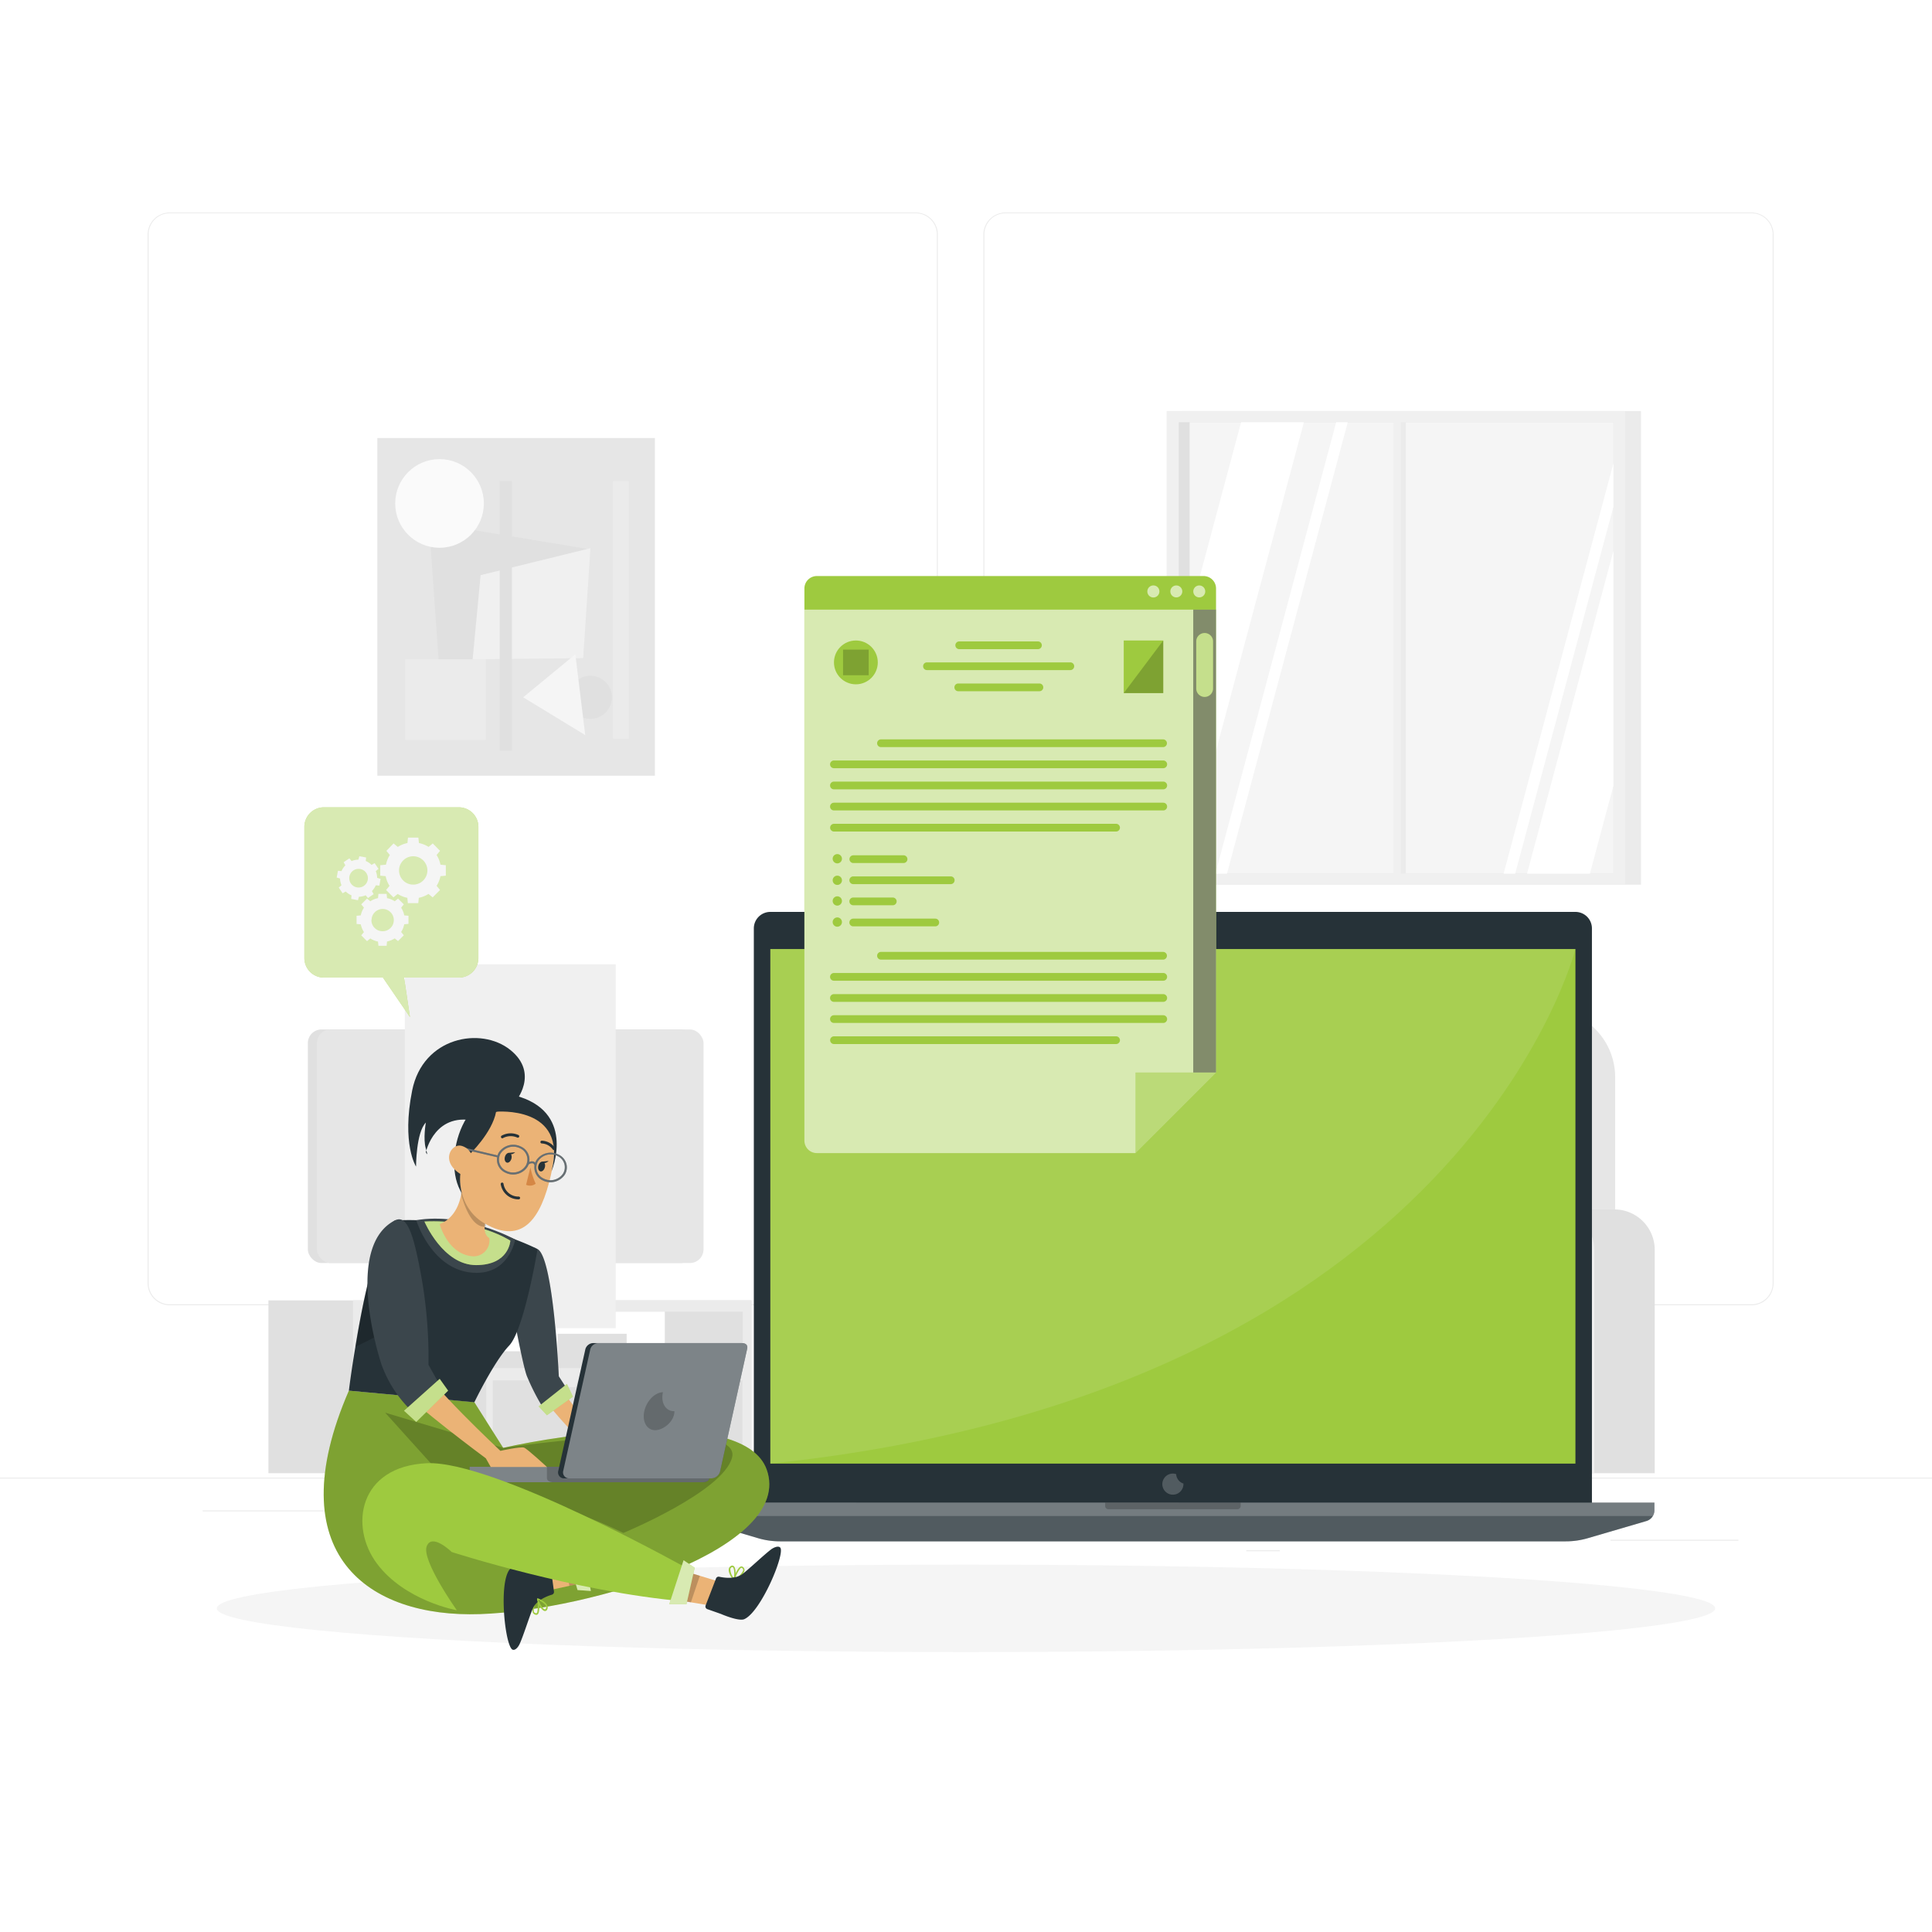 <svg class="animated" id="freepik_stories-online-document" xmlns="http://www.w3.org/2000/svg" viewBox="0 0 500 500" version="1.1" xmlns:xlink="http://www.w3.org/1999/xlink" xmlns:svgjs="http://svgjs.com/svgjs"><style>svg#freepik_stories-online-document:not(.animated) .animable {opacity: 0;}svg#freepik_stories-online-document.animated #freepik--window-2--inject-35 {animation: 3s Infinite  linear wind;animation-delay: 0s;}svg#freepik_stories-online-document.animated #freepik--speech-bubble--inject-35 {animation: 1.5s Infinite  linear heartbeat;animation-delay: 0s;}            @keyframes wind {                0% {                    transform: rotate( 0deg );                }                25% {                    transform: rotate( 1deg );                }                75% {                    transform: rotate( -1deg );                }            }                    @keyframes heartbeat {                0% {                    transform: scale(1);                }                10% {                    transform: scale(1.1);                }                30% {                    transform: scale(1);                }                40% {                    transform: scale(1);                }                50% {                    transform: scale(1.1);                }                60% {                    transform: scale(1);                }                100% {                    transform: scale(1);                }            }        .animator-hidden { display: none; }</style><g id="freepik--background-complete--inject-35" style="transform-origin: 250px 228.23px 0px;" class="animable"><rect y="382.4" width="500" height="0.25" style="fill: rgb(235, 235, 235); transform-origin: 250px 382.525px 0px;" id="elub8cxh58wph" class="animable"></rect><rect x="416.78" y="398.49" width="33.12" height="0.25" style="fill: rgb(235, 235, 235); transform-origin: 433.34px 398.615px 0px;" id="el45d4ehau19k" class="animable"></rect><rect x="322.53" y="401.21" width="8.69" height="0.25" style="fill: rgb(235, 235, 235); transform-origin: 326.875px 401.335px 0px;" id="elash9momgs1v" class="animable"></rect><rect x="396.59" y="389.21" width="19.19" height="0.25" style="fill: rgb(235, 235, 235); transform-origin: 406.185px 389.335px 0px;" id="eljlh807uw96" class="animable"></rect><rect x="52.46" y="390.89" width="43.19" height="0.25" style="fill: rgb(235, 235, 235); transform-origin: 74.055px 391.015px 0px;" id="el7mxdvcwd77d" class="animable"></rect><rect x="104.56" y="390.89" width="6.33" height="0.25" style="fill: rgb(235, 235, 235); transform-origin: 107.725px 391.015px 0px;" id="ellitlffa3q3c" class="animable"></rect><rect x="131.47" y="395.11" width="93.68" height="0.25" style="fill: rgb(235, 235, 235); transform-origin: 178.31px 395.235px 0px;" id="eldhpy4h41vdm" class="animable"></rect><path d="M237,337.8H43.91a5.71,5.71,0,0,1-5.7-5.71V60.66A5.71,5.71,0,0,1,43.91,55H237a5.71,5.71,0,0,1,5.71,5.71V332.09A5.71,5.71,0,0,1,237,337.8ZM43.91,55.2a5.46,5.46,0,0,0-5.45,5.46V332.09a5.46,5.46,0,0,0,5.45,5.46H237a5.47,5.47,0,0,0,5.46-5.46V60.66A5.47,5.47,0,0,0,237,55.2Z" style="fill: rgb(235, 235, 235); transform-origin: 140.461px 196.4px 0px;" id="el165s8e3pxj7" class="animable"></path><path d="M453.31,337.8H260.21a5.72,5.72,0,0,1-5.71-5.71V60.66A5.72,5.72,0,0,1,260.21,55h193.1A5.71,5.71,0,0,1,459,60.66V332.09A5.71,5.71,0,0,1,453.31,337.8ZM260.21,55.2a5.47,5.47,0,0,0-5.46,5.46V332.09a5.47,5.47,0,0,0,5.46,5.46h193.1a5.47,5.47,0,0,0,5.46-5.46V60.66a5.47,5.47,0,0,0-5.46-5.46Z" style="fill: rgb(235, 235, 235); transform-origin: 356.75px 196.4px 0px;" id="eluq45vfz4m4" class="animable"></path><polygon points="118.94 318.39 118.94 332.59 112.94 336.95 140.94 336.95 132 333.63 132 319.38 118.94 318.39" style="fill: rgb(224, 224, 224); transform-origin: 126.94px 327.67px 0px;" id="elzexz6mdvzgq" class="animable"></polygon><path d="M69.47,336.54v44.73h125V336.54Zm122.75,17.52H94.38V339.44h97.84Z" style="fill: rgb(224, 224, 224); transform-origin: 131.969px 358.904px 0px;" id="elwhz9quu5029" class="animable"></path><path d="M91.37,336.54v44.73h103.1V336.54Zm100.85,17.52H94.38V339.44h97.84Z" style="fill: rgb(235, 235, 235); transform-origin: 142.92px 358.904px 0px;" id="elqcdyzk1jzzl" class="animable"></path><rect x="172.05" y="339.44" width="20.17" height="14.62" style="fill: rgb(224, 224, 224); transform-origin: 182.135px 346.75px 0px;" id="elld75ww8j7va" class="animable"></rect><rect x="94.38" y="346.75" width="24.95" height="7.31" style="fill: rgb(224, 224, 224); transform-origin: 106.855px 350.405px 0px;" id="elcx8568cs9zh" class="animable"></rect><rect x="121.17" y="349.71" width="18.78" height="4.34" style="fill: rgb(224, 224, 224); transform-origin: 130.56px 351.88px 0px;" id="el1emdnl2r3uf" class="animable"></rect><rect x="144.29" y="345.18" width="17.89" height="8.88" style="fill: rgb(224, 224, 224); transform-origin: 153.235px 349.62px 0px;" id="elzihcrfwr1u" class="animable"></rect><polygon points="112.11 357.24 111.58 358.99 104.4 358.99 103.86 357.24 94.38 357.24 94.38 376.65 125.85 376.65 125.85 357.24 112.11 357.24" style="fill: rgb(224, 224, 224); transform-origin: 110.115px 366.945px 0px;" id="elotdxrksady" class="animable"></polygon><polygon points="149.51 357.24 148.97 358.99 141.79 358.99 141.25 357.24 127.52 357.24 127.52 376.65 158.99 376.65 158.99 357.24 149.51 357.24" style="fill: rgb(224, 224, 224); transform-origin: 143.255px 366.945px 0px;" id="elv6rniufgqw" class="animable"></polygon><polygon points="178.39 357.24 177.86 358.99 170.68 358.99 170.14 357.24 160.66 357.24 160.66 376.65 192.13 376.65 192.13 357.24 178.39 357.24" style="fill: rgb(224, 224, 224); transform-origin: 176.395px 366.945px 0px;" id="eljo6cp6z47z" class="animable"></polygon><rect x="79.67" y="266.42" width="100.05" height="60.45" rx="3.53" style="fill: rgb(224, 224, 224); transform-origin: 129.695px 296.645px 0px;" id="el0iz82fgmj3eq" class="animable"></rect><rect x="82.02" y="266.42" width="100.05" height="60.45" rx="3.53" style="fill: rgb(230, 230, 230); transform-origin: 132.045px 296.645px 0px;" id="elrytztkihfu" class="animable"></rect><g id="ele1uzufu5fz"><rect x="104.76" y="249.56" width="54.58" height="94.17" style="fill: rgb(240, 240, 240); transform-origin: 132.05px 296.645px 0px; transform: rotate(90deg);" class="animable" id="elnzdkqhlxag"></rect></g><path d="M310.87,261.18h89.54A17.58,17.58,0,0,1,418,278.76v69.92H293.29V278.76A17.58,17.58,0,0,1,310.87,261.18Z" style="fill: rgb(230, 230, 230); transform-origin: 355.645px 304.93px 0px;" id="el4jaxtiui1u2" class="animable"></path><path d="M266.82,313h16a10.45,10.45,0,0,1,10.45,10.45v57.82H256.37V323.45A10.45,10.45,0,0,1,266.82,313Z" style="fill: rgb(224, 224, 224); transform-origin: 274.82px 347.135px 0px;" id="elo3tn87nu4xn" class="animable"></path><path d="M266.82,313h.33a10.45,10.45,0,0,1,10.45,10.45v57.82H256.37V323.45A10.45,10.45,0,0,1,266.82,313Z" style="fill: rgb(235, 235, 235); transform-origin: 266.986px 347.135px 0px;" id="elzdg1o86rqji" class="animable"></path><rect x="282.07" y="354.71" width="122.88" height="26.56" style="fill: rgb(230, 230, 230); transform-origin: 343.51px 367.99px 0px;" id="eltribuuq0v9" class="animable"></rect><rect x="271.28" y="330.42" width="139.75" height="27.87" rx="10.62" style="fill: rgb(245, 245, 245); transform-origin: 341.155px 344.355px 0px;" id="el1ohnplq2e54" class="animable"></rect><rect x="374.89" y="330.42" width="35.95" height="27.87" rx="10.62" style="fill: rgb(224, 224, 224); isolation: isolate; transform-origin: 392.865px 344.355px 0px;" id="el8bkz7o1ohvj" class="animable"></rect><path d="M401.79,313h16a10.45,10.45,0,0,1,10.45,10.45v57.82H391.34V323.45A10.45,10.45,0,0,1,401.79,313Z" style="fill: rgb(224, 224, 224); transform-origin: 409.789px 347.135px 0px;" id="elrep7pa1u9u" class="animable"></path><path d="M401.79,313h.34a10.45,10.45,0,0,1,10.45,10.45v57.82H391.34V323.45A10.45,10.45,0,0,1,401.79,313Z" style="fill: rgb(240, 240, 240); transform-origin: 401.959px 347.135px 0px;" id="el1gl5lx4liza" class="animable"></path><g id="el7zrjs9ku6fj"><rect x="306.06" y="106.38" width="118.63" height="122.58" style="fill: rgb(235, 235, 235); transform-origin: 365.375px 167.67px 0px; transform: rotate(180deg);" class="animable" id="elp3r53b5loan"></rect></g><g id="elwzudfkgis3"><rect x="301.92" y="106.38" width="118.63" height="122.58" style="fill: rgb(240, 240, 240); transform-origin: 361.235px 167.67px 0px; transform: rotate(180deg);" class="animable" id="ell6z9o8u85hd"></rect></g><rect x="305.06" y="109.28" width="112.5" height="116.83" style="fill: rgb(224, 224, 224); transform-origin: 361.31px 167.695px 0px;" id="elznj7dpujskk" class="animable"></rect><rect x="307.87" y="109.28" width="109.69" height="116.83" style="fill: rgb(245, 245, 245); transform-origin: 362.715px 167.695px 0px;" id="elgz56v5xcii" class="animable"></rect><g id="elj5sqremhtm"><rect x="361.58" y="109.28" width="2.23" height="116.83" style="fill: rgb(235, 235, 235); transform-origin: 362.695px 167.695px 0px; transform: rotate(180deg);" class="animable" id="eluh8iqced4bs"></rect></g><polygon points="348.8 109.28 317.54 226.11 314.54 226.11 345.8 109.28 348.8 109.28" style="fill: rgb(255, 255, 255); transform-origin: 331.67px 167.695px 0px;" id="eld5lws5uzbmh" class="animable"></polygon><g id="el0l4hnvidty4"><rect x="360.63" y="107.48" width="1.91" height="120.87" style="fill: rgb(240, 240, 240); transform-origin: 361.585px 167.915px 0px; transform: rotate(180deg);" class="animable" id="el8grpln979l"></rect></g><polygon points="337.45 109.28 307.87 219.84 307.87 159.07 321.19 109.28 337.45 109.28" style="fill: rgb(255, 255, 255); transform-origin: 322.66px 164.56px 0px;" id="el5qbjb7nvp4" class="animable"></polygon><polygon points="417.56 119.88 417.56 131.1 392.13 226.11 389.13 226.11 417.56 119.88" style="fill: rgb(255, 255, 255); transform-origin: 403.345px 172.995px 0px;" id="el27r2idtssmz" class="animable"></polygon><polygon points="417.56 142.53 417.56 203.3 411.46 226.11 395.2 226.11 417.56 142.53" style="fill: rgb(255, 255, 255); transform-origin: 406.38px 184.32px 0px;" id="eliw6b857ax8" class="animable"></polygon><g id="elr4qqtoj48k"><rect x="97.66" y="113.36" width="71.83" height="87.4" style="fill: rgb(230, 230, 230); transform-origin: 133.575px 157.06px 0px; transform: rotate(180deg);" class="animable" id="el1bwvwto28yb"></rect></g><polygon points="114.1 179.12 151.84 142.02 111.01 135.28 114.1 179.12" style="fill: rgb(224, 224, 224); transform-origin: 131.425px 157.2px 0px;" id="el9o7p2a2ozpo" class="animable"></polygon><polygon points="150.93 170.32 152.8 141.87 124.38 148.85 122.32 170.62 150.93 170.32" style="fill: rgb(240, 240, 240); transform-origin: 137.56px 156.245px 0px;" id="el18g78d4p2sq" class="animable"></polygon><g id="elcyoqbz10cpv"><circle cx="113.75" cy="130.29" r="11.47" style="fill: rgb(250, 250, 250); transform-origin: 113.75px 130.29px 0px; transform: rotate(-45deg);" class="animable" id="elciomvy6yynn"></circle></g><path d="M147.22,180.46a5.57,5.57,0,1,1,5.56,5.57A5.56,5.56,0,0,1,147.22,180.46Z" style="fill: rgb(224, 224, 224); transform-origin: 152.789px 180.461px 0px;" id="elb6ezg4l7ju" class="animable"></path><polygon points="151.46 190.24 135.4 180.46 148.9 169.34 151.46 190.24" style="fill: rgb(245, 245, 245); transform-origin: 143.43px 179.79px 0px;" id="elhlkf4jt872k" class="animable"></polygon><rect x="129.33" y="124.48" width="3.16" height="69.79" style="fill: rgb(224, 224, 224); transform-origin: 130.91px 159.375px 0px;" id="el28p8j92pjjv" class="animable"></rect><rect x="158.66" y="124.48" width="4.09" height="66.7" style="fill: rgb(235, 235, 235); transform-origin: 160.705px 157.83px 0px;" id="elpgb9r21f9x" class="animable"></rect><rect x="104.87" y="170.62" width="20.88" height="20.88" style="fill: rgb(235, 235, 235); transform-origin: 115.31px 181.06px 0px;" id="el8smf2dsgww7" class="animable"></rect></g><g id="freepik--Shadow--inject-35" style="transform-origin: 250px 416.24px 0px;" class="animable"><ellipse id="freepik--path--inject-35" cx="250" cy="416.24" rx="193.89" ry="11.32" style="fill: rgb(245, 245, 245); transform-origin: 250px 416.24px 0px;" class="animable"></ellipse></g><g id="freepik--Device--inject-35" style="transform-origin: 303.545px 317.449px 0px;" class="animable"><path d="M199.36,236H407.72a4.27,4.27,0,0,1,4.27,4.27V391a0,0,0,0,1,0,0H195.09a0,0,0,0,1,0,0V240.31A4.27,4.27,0,0,1,199.36,236Z" style="fill: rgb(38, 50, 56); transform-origin: 303.539px 313.5px 0px;" id="elao7qohfafc9" class="animable"></path><rect x="199.36" y="245.61" width="208.36" height="133.17" style="fill: #9ECA3F; transform-origin: 303.54px 312.195px 0px;" id="elahiwly9v0c7" class="animable"></rect><g id="elb22hwkbhdra"><circle cx="301.64" cy="241.2" r="2.08" style="fill: rgb(255, 255, 255); opacity: 0.2; isolation: isolate; transform-origin: 301.64px 241.2px 0px;" class="animable" id="elomy698odwb"></circle></g><g id="elsph4c30gy8k"><circle cx="305.95" cy="241.2" r="1.56" style="fill: rgb(255, 255, 255); opacity: 0.2; isolation: isolate; transform-origin: 305.95px 241.2px 0px;" class="animable" id="elwlb2sc12cnk"></circle></g><g id="elefzdhgksn9l"><path d="M304.39,381.51a2.66,2.66,0,0,0-.85-.15,2.73,2.73,0,1,0,2.73,2.73.68.68,0,0,0,0-.15A2.72,2.72,0,0,1,304.39,381.51Z" style="fill: rgb(255, 255, 255); opacity: 0.2; isolation: isolate; transform-origin: 303.541px 384.09px 0px;" class="animable" id="el2q310ji826d"></path></g><path d="M428.16,388.88v2a2.9,2.9,0,0,1-2.06,2.76L411,398.06a20.16,20.16,0,0,1-5.78.84H201.88a20.14,20.14,0,0,1-5.77-.84L181,393.6a2.9,2.9,0,0,1-2.07-2.76v-2Z" style="fill: rgb(38, 50, 56); transform-origin: 303.545px 393.869px 0px;" id="elhku8nag8d65" class="animable"></path><g id="el0rna0gr4jeh"><path d="M428.16,388.88v2a2.9,2.9,0,0,1-2.06,2.76L411,398.06a20.16,20.16,0,0,1-5.78.84H201.88a20.14,20.14,0,0,1-5.77-.84L181,393.6a2.9,2.9,0,0,1-2.07-2.76v-2Z" style="fill: rgb(255, 255, 255); opacity: 0.2; isolation: isolate; transform-origin: 303.545px 393.869px 0px;" class="animable" id="eltm44gduurg"></path></g><g id="elfi8nf2meaf"><path d="M428.16,388.88v2a2.85,2.85,0,0,1-.41,1.47H179.34a2.85,2.85,0,0,1-.41-1.47v-2Z" style="fill: rgb(255, 255, 255); opacity: 0.2; isolation: isolate; transform-origin: 303.545px 390.615px 0px;" class="animable" id="elyr2ouzuwo8c"></path></g><g id="elf64d5tk7nbv"><path d="M321.08,388.88v.86a.85.85,0,0,1-.85.85H286.87a.85.85,0,0,1-.86-.85v-.86Z" style="opacity: 0.2; isolation: isolate; transform-origin: 303.545px 389.734px 0px;" class="animable" id="elscc0dqme9jb"></path></g><g id="ella4wm0vo1d9"><path d="M407.72,245.61S378.91,360,199.36,378.78V245.61Z" style="fill: rgb(255, 255, 255); opacity: 0.1; isolation: isolate; transform-origin: 303.539px 312.195px 0px;" class="animable" id="eloiszxibyln8"></path></g></g><g id="freepik--window-3--inject-35" style="transform-origin: 334.725px 264.92px 0px;" class="animable animator-hidden"><path d="M388,193.47V318.73l-20.86,20.86H284.66a3.22,3.22,0,0,1-3.21-3.22V193.47a3.22,3.22,0,0,1,3.21-3.22h100.1A3.22,3.22,0,0,1,388,193.47Z" style="fill: #9ECA3F; transform-origin: 334.725px 264.92px 0px;" id="elpf7oxjwbyuj" class="animable"></path><g id="elwuuzpm2wse"><path d="M388,198.94V318.73l-20.86,20.86H284.66a3.22,3.22,0,0,1-3.21-3.22V198.94Z" style="fill: rgb(255, 255, 255); opacity: 0.6; isolation: isolate; transform-origin: 334.725px 269.266px 0px;" class="animable" id="el3xda1va2s5r"></path></g><g id="elw3bznmb4y9d"><path d="M385.2,194.23a1.56,1.56,0,1,1-1.56-1.55A1.55,1.55,0,0,1,385.2,194.23Z" style="fill: rgb(255, 255, 255); opacity: 0.6; isolation: isolate; transform-origin: 383.641px 194.24px 0px;" class="animable" id="el3ee9nr4y5h3"></path></g><g id="elj9ejl7aa21c"><path d="M379.26,194.23a1.55,1.55,0,1,1-1.55-1.55A1.54,1.54,0,0,1,379.26,194.23Z" style="fill: rgb(255, 255, 255); opacity: 0.6; isolation: isolate; transform-origin: 377.711px 194.23px 0px;" class="animable" id="el5yoop1fbozc"></path></g><g id="ela3cudi7mlx7"><path d="M373.33,194.23a1.56,1.56,0,1,1-1.55-1.55A1.55,1.55,0,0,1,373.33,194.23Z" style="fill: rgb(255, 255, 255); opacity: 0.6; isolation: isolate; transform-origin: 371.77px 194.24px 0px;" class="animable" id="elb0nj6jm9p5i"></path></g><path d="M346.2,208.59H289.1a1,1,0,0,1,0-2h57.1a1,1,0,0,1,0,2Z" style="fill: #9ECA3F; transform-origin: 317.65px 207.59px 0px;" id="el54yhgrhqjca" class="animable"></path><path d="M330.06,214.06h-41a1,1,0,0,1,0-2h41a1,1,0,0,1,0,2Z" style="fill: #9ECA3F; transform-origin: 309.559px 213.059px 0px;" id="ellohekfyg75" class="animable"></path><path d="M374.33,298.52h-73a1,1,0,1,1,0-2h73a1,1,0,0,1,0,2Z" style="fill: #9ECA3F; transform-origin: 337.828px 297.52px 0px;" id="elzrbq8yx19jh" class="animable"></path><path d="M362.12,320.37h-73a1,1,0,0,1,0-2h73a1,1,0,0,1,0,2Z" style="fill: #9ECA3F; transform-origin: 325.621px 319.371px 0px;" id="eltqbl3ntkjx" class="animable"></path><path d="M374.33,304H289.1a1,1,0,0,1,0-2h85.23a1,1,0,0,1,0,2Z" style="fill: #9ECA3F; transform-origin: 331.715px 303px 0px;" id="elh5kahsl25z" class="animable"></path><path d="M374.33,309.45H289.1a1,1,0,0,1,0-2h85.23a1,1,0,0,1,0,2Z" style="fill: #9ECA3F; transform-origin: 331.715px 308.449px 0px;" id="elqzrvirayel9" class="animable"></path><path d="M374.33,314.91H289.1a1,1,0,0,1,0-2h85.23a1,1,0,0,1,0,2Z" style="fill: #9ECA3F; transform-origin: 331.715px 313.91px 0px;" id="elcj0szszbev6" class="animable"></path><g id="elu7wxzfy4stj"><polygon points="387.98 318.73 367.12 339.59 367.12 318.73 387.98 318.73" style="fill: #9ECA3F; opacity: 0.5; transform-origin: 377.55px 329.16px 0px;" class="animable" id="elpdmawf4fvi"></polygon></g><g id="eldozhdpkoyrg"><rect x="382.09" y="198.94" width="5.89" height="119.79" style="opacity: 0.4; isolation: isolate; transform-origin: 385.035px 258.835px 0px;" class="animable" id="eljqbv7ybf86"></rect></g><path d="M385,261.53h0a2.17,2.17,0,0,1-2.17-2.17V247.12A2.17,2.17,0,0,1,385,245h0a2.17,2.17,0,0,1,2.17,2.17v12.24A2.17,2.17,0,0,1,385,261.53Z" style="fill: #9ECA3F; transform-origin: 385px 253.266px 0px;" id="eladjidn40px" class="animable"></path><path d="M374.33,268.52h-73a1,1,0,1,1,0-2h73a1,1,0,0,1,0,2Z" style="fill: #9ECA3F; transform-origin: 337.828px 267.52px 0px;" id="elr85xbnzcaje" class="animable"></path><path d="M362.12,290.37h-73a1,1,0,0,1,0-2h73a1,1,0,0,1,0,2Z" style="fill: #9ECA3F; transform-origin: 325.621px 289.371px 0px;" id="el5p8y5x71fkc" class="animable"></path><path d="M374.33,274H289.1a1,1,0,0,1,0-2h85.23a1,1,0,0,1,0,2Z" style="fill: #9ECA3F; transform-origin: 331.715px 273px 0px;" id="el7t0rt0jsahv" class="animable"></path><path d="M374.33,279.45H289.1a1,1,0,0,1,0-2h85.23a1,1,0,0,1,0,2Z" style="fill: #9ECA3F; transform-origin: 331.715px 278.449px 0px;" id="elj8ds22vgay" class="animable"></path><path d="M374.33,284.91H289.1a1,1,0,0,1,0-2h85.23a1,1,0,0,1,0,2Z" style="fill: #9ECA3F; transform-origin: 331.715px 283.91px 0px;" id="el8ho42v9lc78" class="animable"></path><rect x="288.84" y="220.57" width="85.48" height="31.9" style="fill: #9ECA3F; transform-origin: 331.58px 236.52px 0px;" id="elmhe8e8l8zp" class="animable"></rect><g id="elrm0c5sbqtc"><polygon points="288.84 247.35 291.17 247.35 291.17 241.55 293.85 241.55 293.85 230.1 297.59 230.1 297.59 237.15 302.73 237.15 302.73 246.52 308.86 246.52 308.86 239.99 313.93 239.99 317.28 236.63 317.28 228.86 319.33 228.86 319.33 239.99 324.49 239.99 324.49 243.95 329.83 243.95 329.83 223.75 331.31 222.27 331.31 227.81 334.72 227.81 334.72 230.3 337.99 233.58 337.99 239.49 342.69 239.49 342.69 234.81 354.95 234.81 354.95 231.32 357.72 231.32 357.72 225.22 358.71 225.22 358.71 234.81 360.27 234.81 363.8 231.28 367.12 231.28 367.12 228.09 368.8 228.09 368.8 231.32 370.97 231.32 370.97 244.54 373.33 244.54 373.33 237.94 374.33 238 374.33 220.57 288.84 220.57 288.84 247.35" style="opacity: 0.2; isolation: isolate; transform-origin: 331.585px 233.96px 0px;" class="animable" id="elilb47r895fr"></polygon></g><path d="M374.33,257.52h-23a1,1,0,1,1,0-2h23a1,1,0,1,1,0,2Z" style="fill: #9ECA3F; transform-origin: 362.828px 256.52px 0px;" id="eljavjsnjdal" class="animable"></path><g id="elpfh460eknyt"><path d="M322.7,190.25V293.77L307,309.51H281.45v-116a3.22,3.22,0,0,1,3.21-3.22Z" style="opacity: 0.2; isolation: isolate; transform-origin: 302.074px 249.881px 0px;" class="animable" id="elej99msfijyc"></path></g><g id="elb0sydkdqdpb"><path d="M385,261.53h0a2.17,2.17,0,0,1-2.17-2.17V247.12A2.17,2.17,0,0,1,385,245h0a2.17,2.17,0,0,1,2.17,2.17v12.24A2.17,2.17,0,0,1,385,261.53Z" style="fill: rgb(255, 255, 255); opacity: 0.4; isolation: isolate; transform-origin: 385px 253.266px 0px;" class="animable" id="elm2koq5a4f8g"></path></g></g><g id="freepik--window-1--inject-35" style="transform-origin: 208.475px 280.535px 0px;" class="animable animator-hidden"><path d="M261.74,209.08V334.34L240.88,355.2H158.42a3.22,3.22,0,0,1-3.21-3.22V209.08a3.22,3.22,0,0,1,3.21-3.22h100.1A3.22,3.22,0,0,1,261.74,209.08Z" style="fill: #9ECA3F; transform-origin: 208.475px 280.529px 0px;" id="el66wh24llzs" class="animable"></path><g id="elne857i04ro"><path d="M261.74,214.56V334.35l-20.86,20.86H158.42a3.22,3.22,0,0,1-3.21-3.22V214.56Z" style="fill: rgb(255, 255, 255); opacity: 0.6; isolation: isolate; transform-origin: 208.475px 284.885px 0px;" class="animable" id="el28xchb29wu"></path></g><g id="eltfjzrdv29vl"><path d="M259,209.85a1.56,1.56,0,1,1-1.56-1.55A1.55,1.55,0,0,1,259,209.85Z" style="fill: rgb(255, 255, 255); opacity: 0.6; isolation: isolate; transform-origin: 257.439px 209.859px 0px;" class="animable" id="eltpuo003ivz"></path></g><g id="elnyjf5s3sl0j"><path d="M253,209.85a1.56,1.56,0,1,1-1.55-1.55A1.54,1.54,0,0,1,253,209.85Z" style="fill: rgb(255, 255, 255); opacity: 0.6; isolation: isolate; transform-origin: 251.439px 209.861px 0px;" class="animable" id="ell158x0v8jq"></path></g><g id="elp5eejfa6goj"><path d="M247.09,209.85a1.56,1.56,0,1,1-1.56-1.55A1.55,1.55,0,0,1,247.09,209.85Z" style="fill: rgb(255, 255, 255); opacity: 0.6; isolation: isolate; transform-origin: 245.529px 209.859px 0px;" class="animable" id="ellh2v8yy76l9"></path></g><path d="M180.6,224.75H162.86a1,1,0,0,1,0-2H180.6a1,1,0,1,1,0,2Z" style="fill: #9ECA3F; transform-origin: 171.73px 223.75px 0px;" id="el7xcnafd36qn" class="animable"></path><path d="M189,230.21h-26.1a1,1,0,0,1,0-2H189a1,1,0,0,1,0,2Z" style="fill: #9ECA3F; transform-origin: 175.949px 229.211px 0px;" id="el1993blrgipt" class="animable"></path><path d="M180.89,235.67h-18a1,1,0,0,1,0-2h18a1,1,0,0,1,0,2Z" style="fill: #9ECA3F; transform-origin: 171.891px 234.672px 0px;" id="elqchtvc489xp" class="animable"></path><path d="M248.08,325.14h-73a1,1,0,0,1,0-2h73a1,1,0,1,1,0,2Z" style="fill: #9ECA3F; transform-origin: 211.578px 324.141px 0px;" id="elt5exvba4rqe" class="animable"></path><path d="M208.08,330.6H162.86a1,1,0,0,1,0-2h45.22a1,1,0,1,1,0,2Z" style="fill: #9ECA3F; transform-origin: 185.469px 329.602px 0px;" id="el6ccp0to3h2w" class="animable"></path><g id="el6nudtmicph7"><polygon points="261.74 334.35 240.88 355.21 240.88 334.35 261.74 334.35" style="fill: #9ECA3F; opacity: 0.5; transform-origin: 251.31px 344.78px 0px;" class="animable" id="el0uakd0niaor"></polygon></g><g id="el7belg8m12o4"><rect x="255.85" y="214.56" width="5.89" height="119.79" style="opacity: 0.4; isolation: isolate; transform-origin: 258.795px 274.455px 0px;" class="animable" id="el9qtypf5jxz"></rect></g><path d="M258.79,326.15h0a2.17,2.17,0,0,1-2.17-2.17V311.74a2.17,2.17,0,0,1,2.17-2.17h0a2.17,2.17,0,0,1,2.17,2.17V324A2.17,2.17,0,0,1,258.79,326.15Z" style="fill: #9ECA3F; transform-origin: 258.791px 317.859px 0px;" id="el6ky76gjl8ft" class="animable"></path><path d="M248.08,224.75H234.35a1,1,0,0,1,0-2h13.73a1,1,0,1,1,0,2Z" style="fill: #9ECA3F; transform-origin: 241.215px 223.75px 0px;" id="eldjazpsvlb1w" class="animable"></path><path d="M248.08,230.21H241a1,1,0,0,1,0-2h7.1a1,1,0,0,1,0,2Z" style="fill: #9ECA3F; transform-origin: 244.551px 229.211px 0px;" id="elbycxrsh6uxb" class="animable"></path><path d="M248.08,250.14h-73a1,1,0,0,1,0-2h73a1,1,0,1,1,0,2Z" style="fill: #9ECA3F; transform-origin: 211.578px 249.141px 0px;" id="el95ykif4vbk8" class="animable"></path><path d="M248.08,255.6H162.86a1,1,0,0,1,0-2h85.22a1,1,0,0,1,0,2Z" style="fill: #9ECA3F; transform-origin: 205.469px 254.602px 0px;" id="elw3ys6463zj" class="animable"></path><path d="M198.08,261.06H162.86a1,1,0,0,1,0-2h35.22a1,1,0,0,1,0,2Z" style="fill: #9ECA3F; transform-origin: 180.469px 260.059px 0px;" id="elmufeyul10h" class="animable"></path><g id="elf25iv1h4wvf"><rect x="177" y="268.31" width="33.58" height="9" style="fill: #9ECA3F; opacity: 0.7; transform-origin: 193.79px 272.81px 0px;" class="animable" id="eleizj72fk3xp"></rect></g><g id="els14g6qcyvo8"><rect x="177" y="279.31" width="15.21" height="33.23" style="fill: #9ECA3F; opacity: 0.3; transform-origin: 184.605px 295.925px 0px;" class="animable" id="el1nf25823zyb"></rect></g><g id="elrgsh7ebuyjf"><rect x="212.57" y="279.31" width="17.47" height="33.23" style="fill: #9ECA3F; opacity: 0.3; transform-origin: 221.305px 295.925px 0px;" class="animable" id="elzjtd466ez5"></rect></g><g id="elcbny9j9241k"><rect x="212.57" y="268.31" width="35.51" height="9" style="fill: #9ECA3F; opacity: 0.7; transform-origin: 230.325px 272.81px 0px;" class="animable" id="eli27lm0ji0t"></rect></g><g id="elni5vkpulke"><rect x="232.05" y="279.31" width="16.04" height="33.23" style="fill: #9ECA3F; opacity: 0.3; transform-origin: 240.07px 295.925px 0px;" class="animable" id="elnlcgybbhc5"></rect></g><g id="el2qw453nve22"><rect x="162.86" y="279.31" width="12.14" height="33.23" style="fill: #9ECA3F; opacity: 0.5; transform-origin: 168.93px 295.925px 0px;" class="animable" id="el1icd3u91vug"></rect></g><rect x="162.86" y="268.31" width="12.14" height="9" style="fill: #9ECA3F; transform-origin: 168.93px 272.81px 0px;" id="el2a9l8ajq60j" class="animable"></rect><g id="elx9hvwispvv"><rect x="194.21" y="279.31" width="16.36" height="33.23" style="fill: #9ECA3F; opacity: 0.3; transform-origin: 202.39px 295.925px 0px;" class="animable" id="el7bwce61y0lw"></rect></g><g id="el01omzbuwkynn"><path d="M258.79,326.15h0a2.17,2.17,0,0,1-2.17-2.17V311.74a2.17,2.17,0,0,1,2.17-2.17h0a2.17,2.17,0,0,1,2.17,2.17V324A2.17,2.17,0,0,1,258.79,326.15Z" style="fill: rgb(255, 255, 255); opacity: 0.4; isolation: isolate; transform-origin: 258.791px 317.859px 0px;" class="animable" id="elir489iczfv"></path></g><g id="elmuz2yiomsa"><path d="M261.74,209.08v104.2H201.41a3.22,3.22,0,0,1-3.21-3.22V205.86h60.32A3.22,3.22,0,0,1,261.74,209.08Z" style="opacity: 0.2; isolation: isolate; transform-origin: 229.969px 259.57px 0px;" class="animable" id="el37pcqer7iic"></path></g></g><g id="freepik--window-2--inject-35" style="transform-origin: 261.445px 223.75px 0px;" class="animable"><path d="M314.71,152.3V277.56l-20.86,20.86H211.39a3.22,3.22,0,0,1-3.21-3.22V152.3a3.22,3.22,0,0,1,3.21-3.22h100.1A3.22,3.22,0,0,1,314.71,152.3Z" style="fill: #9ECA3F; transform-origin: 261.445px 223.75px 0px;" id="el1g96pmtyd44" class="animable"></path><g id="eldskiel26ywf"><path d="M314.71,157.77V277.56l-20.86,20.86H211.39a3.22,3.22,0,0,1-3.21-3.22V157.77Z" style="fill: rgb(255, 255, 255); opacity: 0.6; isolation: isolate; transform-origin: 261.445px 228.096px 0px;" class="animable" id="el750ayhr4a7w"></path></g><g id="elfblyrpkq3du"><circle cx="310.37" cy="153.06" r="1.55" style="fill: rgb(255, 255, 255); opacity: 0.6; isolation: isolate; transform-origin: 310.37px 153.06px 0px;" class="animable" id="el32268afjhh"></circle></g><g id="el9bzfp06x9lv"><circle cx="304.43" cy="153.06" r="1.55" style="fill: rgb(255, 255, 255); opacity: 0.6; isolation: isolate; transform-origin: 304.43px 153.06px 0px;" class="animable" id="elar1h0bf5cwe"></circle></g><g id="el5ztmiju9oro"><path d="M300.05,153.06a1.56,1.56,0,1,1-1.55-1.55A1.54,1.54,0,0,1,300.05,153.06Z" style="fill: rgb(255, 255, 255); opacity: 0.6; isolation: isolate; transform-origin: 298.49px 153.07px 0px;" class="animable" id="el1xi49ahn1di"></path></g><path d="M268.62,168H248.25a1,1,0,0,1,0-2h20.37a1,1,0,0,1,0,2Z" style="fill: #9ECA3F; transform-origin: 258.436px 167px 0px;" id="elqdabkp2kmsi" class="animable"></path><path d="M277,173.42h-37.1a1,1,0,0,1,0-2H277a1,1,0,0,1,0,2Z" style="fill: #9ECA3F; transform-origin: 258.449px 172.422px 0px;" id="eltyzdqq70dbk" class="animable"></path><path d="M268.92,178.89H248a1,1,0,0,1,0-2h21a1,1,0,0,1,0,2Z" style="fill: #9ECA3F; transform-origin: 258.5px 177.891px 0px;" id="elgwgtmp6cubr" class="animable"></path><path d="M301.05,193.35H228a1,1,0,0,1,0-2h73a1,1,0,0,1,0,2Z" style="fill: #9ECA3F; transform-origin: 264.5px 192.352px 0px;" id="eltgp3qiz5vfd" class="animable"></path><path d="M288.84,215.2h-73a1,1,0,0,1,0-2h73a1,1,0,0,1,0,2Z" style="fill: #9ECA3F; transform-origin: 252.34px 214.199px 0px;" id="eld50zzbl55mr" class="animable"></path><path d="M301.05,198.81H215.82a1,1,0,0,1,0-2h85.23a1,1,0,0,1,0,2Z" style="fill: #9ECA3F; transform-origin: 258.436px 197.809px 0px;" id="elvcwtj5xmyk" class="animable"></path><path d="M301.05,204.28H215.82a1,1,0,0,1,0-2h85.23a1,1,0,0,1,0,2Z" style="fill: #9ECA3F; transform-origin: 258.436px 203.281px 0px;" id="ela8h92d1o8bp" class="animable"></path><path d="M301.05,209.74H215.82a1,1,0,0,1,0-2h85.23a1,1,0,0,1,0,2Z" style="fill: #9ECA3F; transform-origin: 258.436px 208.738px 0px;" id="elhf7oxypxso" class="animable"></path><path d="M301.05,248.35H228a1,1,0,0,1,0-2h73a1,1,0,0,1,0,2Z" style="fill: #9ECA3F; transform-origin: 264.5px 247.352px 0px;" id="ely77xigartm" class="animable"></path><path d="M288.84,270.2h-73a1,1,0,0,1,0-2h73a1,1,0,0,1,0,2Z" style="fill: #9ECA3F; transform-origin: 252.34px 269.199px 0px;" id="elv0ncpzappz" class="animable"></path><path d="M301.05,253.81H215.82a1,1,0,0,1,0-2h85.23a1,1,0,0,1,0,2Z" style="fill: #9ECA3F; transform-origin: 258.436px 252.809px 0px;" id="elv6t9ptn97wg" class="animable"></path><path d="M301.05,259.28H215.82a1,1,0,0,1,0-2h85.23a1,1,0,0,1,0,2Z" style="fill: #9ECA3F; transform-origin: 258.436px 258.281px 0px;" id="eljyjyqfvo3g" class="animable"></path><path d="M301.05,264.74H215.82a1,1,0,0,1,0-2h85.23a1,1,0,0,1,0,2Z" style="fill: #9ECA3F; transform-origin: 258.436px 263.738px 0px;" id="elc840bjg8c5" class="animable"></path><rect x="290.82" y="165.76" width="10.23" height="13.62" style="fill: #9ECA3F; transform-origin: 295.935px 172.57px 0px;" id="els6m2c8vlqcj" class="animable"></rect><circle cx="221.5" cy="171.43" r="5.67" style="fill: #9ECA3F; transform-origin: 221.5px 171.43px 0px;" id="elip8tmwyp2t" class="animable"></circle><path d="M215.5,222.35a1.2,1.2,0,0,0,2.39,0,1.2,1.2,0,1,0-2.39,0Z" style="fill: #9ECA3F; transform-origin: 216.695px 222.24px 0px;" id="elh37a5ev8v7" class="animable"></path><path d="M215.5,227.81a1.2,1.2,0,1,0,1.19-1.19A1.19,1.19,0,0,0,215.5,227.81Z" style="fill: #9ECA3F; transform-origin: 216.701px 227.82px 0px;" id="el9dqpkwgdd8c" class="animable"></path><path d="M215.5,233.28a1.2,1.2,0,0,0,2.39,0,1.2,1.2,0,1,0-2.39,0Z" style="fill: #9ECA3F; transform-origin: 216.695px 233.17px 0px;" id="el8hjx3s1wbym" class="animable"></path><path d="M215.5,238.74a1.2,1.2,0,0,0,2.39,0,1.2,1.2,0,1,0-2.39,0Z" style="fill: #9ECA3F; transform-origin: 216.695px 238.631px 0px;" id="eli5uofit9ri" class="animable"></path><path d="M233.84,223.35h-13a1,1,0,0,1,0-2h13a1,1,0,0,1,0,2Z" style="fill: #9ECA3F; transform-origin: 227.34px 222.352px 0px;" id="elx6e1c0c7lrj" class="animable"></path><path d="M246.05,228.81H220.82a1,1,0,0,1,0-2h25.23a1,1,0,0,1,0,2Z" style="fill: #9ECA3F; transform-origin: 233.436px 227.809px 0px;" id="el1fcyun7m7nt" class="animable"></path><path d="M231.05,234.28H220.82a1,1,0,0,1,0-2h10.23a1,1,0,0,1,0,2Z" style="fill: #9ECA3F; transform-origin: 225.936px 233.281px 0px;" id="elez802h5fgf5" class="animable"></path><path d="M242.05,239.74H220.82a1,1,0,0,1,0-2h21.23a1,1,0,0,1,0,2Z" style="fill: #9ECA3F; transform-origin: 231.436px 238.738px 0px;" id="eli7wp8jgdb7j" class="animable"></path><g id="elprrbq28e9t9"><polygon points="314.71 277.56 293.85 298.42 293.85 277.56 314.71 277.56" style="fill: #9ECA3F; opacity: 0.5; transform-origin: 304.28px 287.99px 0px;" class="animable" id="el23b31t14jrxh"></polygon></g><g id="elmcy0t44wcph"><polygon points="301.05 165.76 290.82 179.38 301.05 179.38 301.05 165.76" style="opacity: 0.2; isolation: isolate; transform-origin: 295.935px 172.57px 0px;" class="animable" id="elboe8uu82smt"></polygon></g><g id="ely3dkuz0zip"><rect x="218.18" y="168.12" width="6.63" height="6.63" style="opacity: 0.2; isolation: isolate; transform-origin: 221.495px 171.435px 0px;" class="animable" id="el5ixj054jcfw"></rect></g><g id="elbjp2v7pnzjp"><rect x="308.81" y="157.77" width="5.89" height="119.79" style="opacity: 0.4; isolation: isolate; transform-origin: 311.755px 217.665px 0px;" class="animable" id="elkk5o4w54zs"></rect></g><path d="M311.76,180.36h0a2.17,2.17,0,0,1-2.17-2.17V166a2.17,2.17,0,0,1,2.17-2.17h0a2.17,2.17,0,0,1,2.17,2.17v12.24A2.17,2.17,0,0,1,311.76,180.36Z" style="fill: #9ECA3F; transform-origin: 311.76px 172.094px 0px;" id="el5417j17w4o" class="animable"></path><g id="el8eosf7a66f3"><path d="M311.76,180.36h0a2.17,2.17,0,0,1-2.17-2.17V166a2.17,2.17,0,0,1,2.17-2.17h0a2.17,2.17,0,0,1,2.17,2.17v12.24A2.17,2.17,0,0,1,311.76,180.36Z" style="fill: rgb(255, 255, 255); opacity: 0.4; isolation: isolate; transform-origin: 311.76px 172.094px 0px;" class="animable" id="el9c8xvab09h7"></path></g></g><g id="freepik--speech-bubble--inject-35" style="transform-origin: 101.289px 236.08px 0px;" class="animable"><path d="M83.83,208.93h34.92a5.07,5.07,0,0,1,5.06,5.07v33.94a5.06,5.06,0,0,1-5.06,5.06H104.57l1.53,10.23-7-10.23H83.83a5.05,5.05,0,0,1-5.06-5.06V214A5.06,5.06,0,0,1,83.83,208.93Z" style="fill: #9ECA3F; transform-origin: 101.289px 236.08px 0px;" id="elyibr1bvq65j" class="animable"></path><g id="ell6o1l7qz0i"><path d="M83.83,208.93h34.92a5.07,5.07,0,0,1,5.06,5.07v33.94a5.06,5.06,0,0,1-5.06,5.06H104.57l1.53,10.23-7-10.23H83.83a5.05,5.05,0,0,1-5.06-5.06V214A5.06,5.06,0,0,1,83.83,208.93Z" style="fill: rgb(255, 255, 255); opacity: 0.6; isolation: isolate; transform-origin: 101.289px 236.08px 0px;" class="animable" id="elk14q0xrudw"></path></g><path d="M98.41,223.91v2.71l1.4.13a7.08,7.08,0,0,0,1,2.5l-.89,1.08,1.91,1.91,1.09-.89a7.2,7.2,0,0,0,2.5,1l.13,1.39h2.7l.14-1.39a7.37,7.37,0,0,0,2.5-1l1.08.89,1.91-1.91-.89-1.08a7.28,7.28,0,0,0,1-2.5l1.39-.13v-2.71l-1.39-.13a7.28,7.28,0,0,0-1-2.5l.89-1.08L112,218.28l-1.08.9a7.37,7.37,0,0,0-2.5-1l-.14-1.4h-2.7l-.13,1.4a7.2,7.2,0,0,0-2.5,1l-1.09-.9L100,220.2l.89,1.08a7.08,7.08,0,0,0-1,2.5Zm8.52-2.31a3.67,3.67,0,1,1-3.66,3.66A3.67,3.67,0,0,1,106.93,221.6Z" style="fill: rgb(245, 245, 245); transform-origin: 106.895px 225.26px 0px;" id="elcwgctpulbe" class="animable"></path><path d="M100.16,243.66a5.85,5.85,0,0,0,2-.81l.85.7,1.5-1.5-.7-.85a5.85,5.85,0,0,0,.81-2l1.09-.1V237l-1.09-.1a5.68,5.68,0,0,0-.81-2l.7-.85-1.5-1.5-.85.7a5.47,5.47,0,0,0-2-.81l-.1-1.1H97.94l-.11,1.1a5.47,5.47,0,0,0-2,.81l-.84-.7-1.5,1.5.7.85a5.51,5.51,0,0,0-.82,2l-1.09.1v2.12l1.09.1a5.67,5.67,0,0,0,.82,2l-.7.85,1.5,1.5.84-.7a5.85,5.85,0,0,0,2,.81l.11,1.09h2.12Zm-4-5.58A2.88,2.88,0,1,1,99,241,2.87,2.87,0,0,1,96.12,238.08Z" style="fill: rgb(245, 245, 245); transform-origin: 98.996px 238.055px 0px;" id="elw3bfphgmtrp" class="animable"></path><path d="M94.64,231.7l.59.71,1.47-1-.45-.81a4.6,4.6,0,0,0,1-1.49l.92.09.33-1.75-.89-.26a4.83,4.83,0,0,0-.36-1.74l.71-.59-1-1.47-.81.44a4.57,4.57,0,0,0-1.49-1l.09-.92L93,221.6l-.26.88a4.63,4.63,0,0,0-1.74.37l-.59-.71-1.47,1,.44.81a4.79,4.79,0,0,0-1,1.49l-.92-.08-.33,1.75.88.25a4.73,4.73,0,0,0,.37,1.75l-.71.59,1,1.47.81-.45a4.82,4.82,0,0,0,1.49,1l-.08.92,1.75.33.25-.89A4.93,4.93,0,0,0,94.64,231.7Zm-4.21-4.87a2.41,2.41,0,1,1,4.74.89,2.41,2.41,0,0,1-4.74-.89Z" style="fill: rgb(245, 245, 245); transform-origin: 92.814px 227.285px 0px;" id="el6bgrbm221jq" class="animable"></path></g><g id="freepik--Character--inject-35" style="transform-origin: 142.939px 347.813px 0px;" class="animable"><path d="M141.36,333.12s2.46,22.14,3.26,24.78,12.07,16.74,12.07,16.74l-3.19,1.67s-12-12.34-13.91-16-4.77-22.76-4.77-22.76Z" style="fill: rgb(235, 179, 118); transform-origin: 145.756px 354.715px 0px;" id="el1suzk6ysn5f" class="animable"></path><path d="M139.11,323.26c4.15,2.2,5.51,32.93,5.51,32.93l2.1,3.23L140.34,364a57.34,57.34,0,0,1-4-7.92c-1.27-3.42-4.28-20.3-4.28-20.3Z" style="fill: rgb(38, 50, 56); transform-origin: 139.389px 343.631px 0px;" id="elz2yq0egsanj" class="animable"></path><g id="el5yrka1c3cdr"><path d="M139.11,323.26c4.15,2.2,5.51,32.93,5.51,32.93l2.1,3.23L140.34,364a57.34,57.34,0,0,1-4-7.92c-1.27-3.42-4.28-20.3-4.28-20.3Z" style="fill: rgb(255, 255, 255); opacity: 0.1; isolation: isolate; transform-origin: 139.389px 343.631px 0px;" class="animable" id="el3aofap5ld54"></path></g><polygon points="139.4 363.97 146.72 358.17 148.29 361.46 141.54 366.27 139.4 363.97" style="fill: #9ECA3F; transform-origin: 143.845px 362.22px 0px;" id="eloltom4qb7gn" class="animable"></polygon><g id="elreiqx88ovy"><polygon points="139.4 363.97 146.72 358.17 148.29 361.46 141.54 366.27 139.4 363.97" style="fill: rgb(255, 255, 255); opacity: 0.4; isolation: isolate; transform-origin: 143.845px 362.22px 0px;" class="animable" id="el4yvn1lrt8lf"></polygon></g><path d="M122.75,362.88l7.48,11.83c14.83-3.45,62.36-10.7,68.19,5.61,7.26,20.26-45.17,36.42-74.18,37.41S71.94,402.2,90.29,359.9Z" style="fill: #9ECA3F; transform-origin: 141.439px 388.836px 0px;" id="el7lbv32gqu1d" class="animable"></path><g id="el5lzsmbffknw"><path d="M122.75,362.88l7.48,11.83c14.83-3.45,62.36-10.7,68.19,5.61,7.26,20.26-45.17,36.42-74.18,37.41S71.94,402.2,90.29,359.9Z" style="opacity: 0.2; isolation: isolate; transform-origin: 141.439px 388.836px 0px;" class="animable" id="el5iq8449v0sm"></path></g><path d="M190,409a.2.2,0,0,1-.21,0,.15.15,0,0,1-.05-.18c.09-.33,1.05-3.12,2-3.41a.6.6,0,0,1,.58.17,1,1,0,0,1,.35.94,2.63,2.63,0,0,1-.91,1.31A11.21,11.21,0,0,1,190,409Zm.25-.54a4.18,4.18,0,0,0,2.07-2,.64.64,0,0,0-.25-.64.22.22,0,0,0-.23-.07,1,1,0,0,0-.22.13A8.17,8.17,0,0,0,190.27,408.43Z" style="fill: #9ECA3F; transform-origin: 191.205px 407.213px 0px;" id="el6d3x0flbf39" class="animable"></path><path d="M190,409a.14.14,0,0,1-.18-.05c-.09-.08-1.43-1.77-1.21-2.91a1.06,1.06,0,0,1,.46-.7.62.62,0,0,1,.77-.07c.71.49.62,2.76.28,3.61l0,.09Zm-.76-3.31a.71.71,0,0,0-.23.4,3.93,3.93,0,0,0,.89,2.33c.22-1,.15-2.55-.26-2.84,0,0-.13-.09-.34.06l-.06.05Z" style="fill: #9ECA3F; transform-origin: 189.482px 407.092px 0px;" id="eldac5me2p5kh" class="animable"></path><path d="M139,413.72a.18.18,0,0,1,.19-.09.15.15,0,0,1,.13.13c.07.33.58,3.24-.13,4a.56.56,0,0,1-.58.13,1,1,0,0,1-.76-.65,2.59,2.59,0,0,1,.16-1.58A11.05,11.05,0,0,1,139,413.72Zm0,.59a4.18,4.18,0,0,0-.85,2.74.64.64,0,0,0,.53.44.19.19,0,0,0,.23-.05.61.61,0,0,0,.13-.22A8.13,8.13,0,0,0,139.06,414.31Z" style="fill: #9ECA3F; transform-origin: 138.678px 415.773px 0px;" id="elvh532dub48m" class="animable"></path><polygon points="158.01 399.04 146.07 403.29 140.34 405.33 141.81 411.61 147.36 410.42 160.92 407.53 158.01 399.04" style="fill: rgb(235, 179, 118); transform-origin: 150.63px 405.325px 0px;" id="elnf0l2s55wss" class="animable"></polygon><path d="M143.37,411.9l-1-7.4a.74.74,0,0,0-.86-.63l-3.65.61s-5,.47-6,1.74c-2.89,3.73-1.09,20.15.84,20.73.7.21,1.44-.75,1.75-1.42,1-2.12,2.69-7.65,3.52-9.41,1-2.05,3.64-3.05,4.84-3.41A.74.74,0,0,0,143.37,411.9Z" style="fill: rgb(38, 50, 56); transform-origin: 136.861px 415.42px 0px;" id="eldqziiny65j9" class="animable"></path><path d="M139.05,413.66a.17.17,0,0,1,.18,0c.12,0,2.11.86,2.47,2a1.11,1.11,0,0,1-.07.84.63.63,0,0,1-.64.44c-.85-.09-1.88-2.12-2-3l0-.09A.18.18,0,0,1,139.05,413.66Zm2.27,2.54a.76.76,0,0,0,0-.47c-.23-.7-1.34-1.32-1.91-1.6.28.95,1.11,2.31,1.61,2.36,0,0,.15,0,.26-.21l0-.08Z" style="fill: #9ECA3F; transform-origin: 140.365px 415.287px 0px;" id="elwszvprf1d0f" class="animable"></path><g id="elknrlofsl3nm"><polygon points="158.01 399.04 146.07 403.29 147.36 410.42 160.92 407.53 158.01 399.04" style="opacity: 0.2; isolation: isolate; transform-origin: 153.495px 404.73px 0px;" class="animable" id="eluizlo1adxyf"></polygon></g><polygon points="149.47 411.5 152.91 411.74 150.61 399.93 146.72 402.09 149.47 411.5" style="fill: #9ECA3F; transform-origin: 149.815px 405.835px 0px;" id="elkp209e5tncl" class="animable"></polygon><g id="elja8mr213xx"><polygon points="149.47 411.5 152.91 411.74 150.61 399.93 146.72 402.09 149.47 411.5" style="fill: rgb(255, 255, 255); opacity: 0.6; isolation: isolate; transform-origin: 149.815px 405.835px 0px;" class="animable" id="elbp3ozyvb3z"></polygon></g><g id="ely2i8xlnbq2a"><path d="M99.68,365.6l17.88,19.83s19.77-.44,43.77,11.29c0,0,25.75-10.64,28.12-19.48,3.1-11.58-59.22-2.53-59.22-2.53Z" style="opacity: 0.2; isolation: isolate; transform-origin: 144.621px 381.16px 0px;" class="animable" id="el4hkguybusve"></path></g><path d="M183.54,379.6v2.94c0,.75-.89,1.06-1.63,1.06H123.2c-.75,0-1.66-.31-1.66-1.06V379.6Z" style="fill: rgb(38, 50, 56); transform-origin: 152.539px 381.602px 0px;" id="elpty0m2xe1gm" class="animable"></path><g id="el7citqfamfa4"><path d="M183.54,379.6v2.94c0,.75-.89,1.06-1.63,1.06H123.2c-.75,0-1.66-.31-1.66-1.06V379.6Z" style="fill: rgb(255, 255, 255); opacity: 0.4; isolation: isolate; transform-origin: 152.539px 381.602px 0px;" class="animable" id="el020hpz2fx9ti"></path></g><g id="el1r6qdrqvann"><path d="M183.54,379.6v2.94c0,.75-.89,1.06-1.63,1.06H143.19c-.75,0-1.65-.31-1.65-1.06V379.6Z" style="opacity: 0.2; isolation: isolate; transform-origin: 162.539px 381.602px 0px;" class="animable" id="elf763ixdvuph"></path></g><path d="M193.36,349.1l-7,31.7a2.39,2.39,0,0,1-2.27,1.8H145.93a1.53,1.53,0,0,1-1.43-2l7-31.46a2.17,2.17,0,0,1,2.26-1.55h38.18C193,347.6,193.59,348.07,193.36,349.1Z" style="fill: rgb(38, 50, 56); transform-origin: 168.918px 365.092px 0px;" id="el8840l5nqe07" class="animable"></path><g id="elhznctp29y8g"><path d="M193.36,349.1l-7,31.7a2.39,2.39,0,0,1-2.27,1.8H147.23a1.55,1.55,0,0,1-1.45-2l7-31.46A2.19,2.19,0,0,1,155,347.6h36.88C193,347.6,193.59,348.07,193.36,349.1Z" style="fill: rgb(255, 255, 255); opacity: 0.4; isolation: isolate; transform-origin: 169.563px 365.1px 0px;" class="animable" id="elfaqbutqmas5"></path></g><g id="eli7rza5pts5"><path d="M174.54,365.21h0c0,2.72-2.91,4.92-5,4.92s-3.4-2.2-2.79-4.92,2.73-4.83,4.82-4.91c-.61,2.72.69,4.91,2.82,4.91A1,1,0,0,0,174.54,365.21Z" style="opacity: 0.2; isolation: isolate; transform-origin: 170.57px 365.215px 0px;" class="animable" id="elkntpvcas05"></path></g><polygon points="166.3 412.62 178.8 414.68 184.8 415.67 186.55 409.47 181.12 407.81 167.86 403.78 166.3 412.62" style="fill: rgb(235, 179, 118); transform-origin: 176.425px 409.725px 0px;" id="el79wey8r9qis" class="animable"></polygon><path d="M185.33,408.45l-2.7,7a.73.73,0,0,0,.44,1l3.49,1.23s4.57,2,6.05,1.36c4.33-1.86,10.7-17.11,9.3-18.54-.51-.53-1.63,0-2.22.39-1.88,1.38-6.06,5.4-7.63,6.53-1.85,1.32-4.67.91-5.89.65A.72.72,0,0,0,185.33,408.45Z" style="fill: rgb(38, 50, 56); transform-origin: 192.334px 409.721px 0px;" id="elmfch2p6g8cp" class="animable"></path><g id="elk13yvoco75b"><polygon points="166.3 412.62 178.8 414.68 181.12 407.81 167.86 403.78 166.3 412.62" style="opacity: 0.2; isolation: isolate; transform-origin: 173.71px 409.23px 0px;" class="animable" id="elbha8zefgd"></polygon></g><path d="M179,406.52s-51-28.66-68.56-27.84-20.13,16.32-12.87,26,20.66,12.06,20.66,12.06-9.13-12.89-7.81-16.52,6.48,1.44,6.48,1.44S148.94,412,177,414.42Z" style="fill: #9ECA3F; transform-origin: 136.389px 397.701px 0px;" id="el697w8m8efzd" class="animable"></path><polygon points="179.79 405.73 176.91 403.79 173.2 415.18 177.65 415.18 179.79 405.73" style="fill: #9ECA3F; transform-origin: 176.495px 409.485px 0px;" id="elnyzgujhdzql" class="animable"></polygon><g id="ell8x0dt2r3s"><polygon points="179.79 405.73 176.91 403.79 173.2 415.18 177.65 415.18 179.79 405.73" style="fill: rgb(255, 255, 255); opacity: 0.6; isolation: isolate; transform-origin: 176.495px 409.485px 0px;" class="animable" id="elmsxrxhvccgb"></polygon></g><path d="M90.29,359.9l32.47,3s5.09-10.54,9-14.65,7.36-25,7.36-25a69.34,69.34,0,0,0-8.14-3.32,80.68,80.68,0,0,0-24.84-4.18H106c-2.42,0-3.82.12-3.82.12a6.9,6.9,0,0,0-2.31,2.63c-3.48,6-6.25,20-7.89,30.05C90.87,355.05,90.29,359.9,90.29,359.9Z" style="fill: rgb(38, 50, 56); transform-origin: 114.705px 339.324px 0px;" id="elx3iav20fi3l" class="animable"></path><g id="elzkll0tr96kr"><path d="M91.93,348.56c7.16-3.28,16.93-8.83,16.42-14.46-.55-6.18-5.56-12.4-8.53-15.59C96.34,324.51,93.57,338.51,91.93,348.56Z" style="opacity: 0.2; isolation: isolate; transform-origin: 100.15px 333.535px 0px;" class="animable" id="elyhys63pa79r"></path></g><path d="M107.72,315.79s3.7,12.18,13.82,13.5,11.8-8.5,11.8-8.5S120.31,313.64,107.72,315.79Z" style="fill: rgb(38, 50, 56); transform-origin: 120.529px 322.398px 0px;" id="el1sgcfx5pjav" class="animable"></path><g id="el9jid211rotv"><path d="M107.72,315.79s3.7,12.18,13.82,13.5,11.8-8.5,11.8-8.5S120.31,313.64,107.72,315.79Z" style="fill: rgb(255, 255, 255); opacity: 0.1; isolation: isolate; transform-origin: 120.529px 322.398px 0px;" class="animable" id="elno5qxmn8ti"></path></g><path d="M109.84,316.13s4.77,11.28,13.37,11.28,8.87-6.33,8.87-6.33S123.48,315.44,109.84,316.13Z" style="fill: #9ECA3F; transform-origin: 120.959px 321.74px 0px;" id="eljdp9utz2lad" class="animable"></path><g id="ell1n1zyxpov"><path d="M109.84,316.13s4.77,11.28,13.37,11.28,8.87-6.33,8.87-6.33S123.48,315.44,109.84,316.13Z" style="fill: rgb(255, 255, 255); opacity: 0.4; isolation: isolate; transform-origin: 120.959px 321.74px 0px;" class="animable" id="elg34g2u4vwh6"></path></g><path d="M125.41,317.89c.06,2,1.21,2.5,1.21,2.5a4.1,4.1,0,0,1-4.45,4.73c-6.37-.65-8.38-8.32-8.38-8.32,4.63-1.84,5.67-6.95,5.87-10a16.8,16.8,0,0,0,0-2.38l8.66,5.45a30.32,30.32,0,0,0-1.93,3.79A10.84,10.84,0,0,0,125.41,317.89Z" style="fill: rgb(235, 179, 118); transform-origin: 121.055px 314.781px 0px;" id="el27j8udm1tqm" class="animable"></path><g id="elxho8bkhd5cq"><path d="M127.79,309.2a31.44,31.44,0,0,0-1.54,4,10.74,10.74,0,0,0-.54,4.29c-4.87.38-6.81-10.37-6.81-10.37l0-.07a16.26,16.26,0,0,0-.24-2.37Z" style="opacity: 0.2; isolation: isolate; transform-origin: 123.225px 311.09px 0px;" class="animable" id="el9hgj1x9uqr5"></path></g><path d="M133.33,285.18s6.36-7.32-1.25-13.45-22.64-3.37-25.41,10.48,1,19.7,1,19.7,0-8.82,2.54-11.39c0,0-.76,4.22,0,6.75s0,.93,0,.93,2.34-11.05,13.62-7.88S133.33,285.18,133.33,285.18Z" style="fill: rgb(38, 50, 56); transform-origin: 120.736px 285.277px 0px;" id="elt5qcffmqu5" class="animable"></path><path d="M134.85,287.56c8.38,2.56,9.71,7.86,7.69,16.68-2.52,11-7.25,18-17,12.46C112.24,309.23,120.94,283.32,134.85,287.56Z" style="fill: rgb(235, 179, 118); transform-origin: 131.154px 302.865px 0px;" id="ellf76v8l2zmr" class="animable"></path><path d="M137.27,302.12a18.47,18.47,0,0,0,1.37,4.22,2.4,2.4,0,0,1-2.49.28Z" style="fill: rgb(213, 135, 69); transform-origin: 137.395px 304.482px 0px;" id="eltjabmrdncl8" class="animable"></path><path d="M132.35,299.88c-.2.69-.73,1.15-1.19,1s-.68-.8-.49-1.49.73-1.15,1.19-1S132.54,299.18,132.35,299.88Z" style="fill: rgb(38, 50, 56); transform-origin: 131.51px 299.635px 0px;" id="el2j3obrn80rn" class="animable"></path><path d="M131.66,298.37l1.67-.17S132.23,299.26,131.66,298.37Z" style="fill: rgb(38, 50, 56); transform-origin: 132.494px 298.463px 0px;" id="el5hfbm4s1ffh" class="animable"></path><path d="M141,302.14c-.19.69-.72,1.15-1.18,1s-.68-.8-.49-1.49.73-1.15,1.19-1S141.2,301.45,141,302.14Z" style="fill: rgb(38, 50, 56); transform-origin: 140.168px 301.895px 0px;" id="elnnpdf0fs5h" class="animable"></path><path d="M140.32,300.63l1.67-.17S140.88,301.52,140.32,300.63Z" style="fill: rgb(38, 50, 56); transform-origin: 141.154px 300.723px 0px;" id="elo0wncleefxm" class="animable"></path><path d="M130,294.59a.37.37,0,0,1-.2-.67,4.85,4.85,0,0,1,4.37-.18.36.36,0,0,1,.18.47.36.36,0,0,1-.48.19,4.22,4.22,0,0,0-3.67.12A.31.31,0,0,1,130,294.59Z" style="fill: rgb(38, 50, 56); transform-origin: 132.012px 293.947px 0px;" id="eljc5bmqmuwc" class="animable"></path><path d="M143.35,297.64a.39.39,0,0,1-.28-.13,3.69,3.69,0,0,0-2.83-1.58.37.37,0,0,1-.38-.34.36.36,0,0,1,.34-.38,4.36,4.36,0,0,1,3.43,1.83.37.37,0,0,1,0,.52A.38.38,0,0,1,143.35,297.64Z" style="fill: rgb(38, 50, 56); transform-origin: 141.799px 296.428px 0px;" id="elckeyue7inb5" class="animable"></path><path d="M121.39,298.89s6-5.69,7-11.18c0,0,18.67-1.72,14.35,15.38,0,0,6.19-14.47-8.11-19.19S114,300.26,119.53,308.8C119.53,308.8,117.66,302.45,121.39,298.89Z" style="fill: rgb(38, 50, 56); transform-origin: 130.807px 296.01px 0px;" id="el2cl4zfmv9q6" class="animable"></path><path d="M134.22,310.39h0a4.64,4.64,0,0,1-4.63-3.93.38.38,0,0,1,.32-.41.37.37,0,0,1,.4.32,3.87,3.87,0,0,0,3.93,3.3.36.36,0,0,1,0,.72Z" style="fill: rgb(38, 50, 56); transform-origin: 132.096px 308.221px 0px;" id="el1smv5zmt9g2" class="animable"></path><path d="M119.94,297.21a.25.25,0,0,0,.13.28l.06,0,8.53,2a3.7,3.7,0,0,0,2.15,4,4.46,4.46,0,0,0,5.72-1.55,3.15,3.15,0,0,0,.26-.56,1.46,1.46,0,0,1,1.1-.32.79.79,0,0,1,.44.51,3.72,3.72,0,0,0,2.16,3.93,4.47,4.47,0,0,0,5.72-1.56,3.63,3.63,0,0,0-1.72-5.16,4.46,4.46,0,0,0-5.72,1.55,3.15,3.15,0,0,0-.26.56,1.15,1.15,0,0,0-.43-.28,1.59,1.59,0,0,0-1.11.12,3.71,3.71,0,0,0-2.16-4,4.46,4.46,0,0,0-5.72,1.55,3.73,3.73,0,0,0-.33.74l-8.49-2A.27.27,0,0,0,119.94,297.21Zm19.3,3.31a3.91,3.91,0,0,1,5-1.36,3.18,3.18,0,0,1,1.5,4.52,3.9,3.9,0,0,1-5,1.35A3.17,3.17,0,0,1,139.24,300.52Zm-9.68-2a3.91,3.91,0,0,1,5-1.36,3.18,3.18,0,0,1,1.5,4.52,3.9,3.9,0,0,1-5,1.36A3.19,3.19,0,0,1,129.56,298.51Z" style="fill: rgb(38, 50, 56); transform-origin: 133.316px 301.111px 0px;" id="elfr0lwinryrv" class="animable"></path><g id="elturpi8yrx1d"><g style="opacity: 0.3; isolation: isolate; transform-origin: 133.316px 301.111px 0px;" class="animable" id="elj0nxv5fbcp"><path d="M119.94,297.21a.25.25,0,0,0,.13.28l.06,0,8.53,2a3.7,3.7,0,0,0,2.15,4,4.46,4.46,0,0,0,5.72-1.55,3.15,3.15,0,0,0,.26-.56,1.46,1.46,0,0,1,1.1-.32.79.79,0,0,1,.44.51,3.72,3.72,0,0,0,2.16,3.93,4.47,4.47,0,0,0,5.72-1.56,3.63,3.63,0,0,0-1.72-5.16,4.46,4.46,0,0,0-5.72,1.55,3.15,3.15,0,0,0-.26.56,1.15,1.15,0,0,0-.43-.28,1.59,1.59,0,0,0-1.11.12,3.71,3.71,0,0,0-2.16-4,4.46,4.46,0,0,0-5.72,1.55,3.73,3.73,0,0,0-.33.74l-8.49-2A.27.27,0,0,0,119.94,297.21Zm19.3,3.31a3.91,3.91,0,0,1,5-1.36,3.18,3.18,0,0,1,1.5,4.52,3.9,3.9,0,0,1-5,1.35A3.17,3.17,0,0,1,139.24,300.52Zm-9.68-2a3.91,3.91,0,0,1,5-1.36,3.18,3.18,0,0,1,1.5,4.52,3.9,3.9,0,0,1-5,1.36A3.19,3.19,0,0,1,129.56,298.51Z" style="fill: rgb(255, 255, 255); transform-origin: 133.316px 301.111px 0px;" id="elyt5lcxq2sp" class="animable"></path></g></g><path d="M122.22,301.07a3.84,3.84,0,0,0-2.93-4.56c-2.68-.51-5.55,4.44.52,7.69C120.68,304.67,121.48,303.92,122.22,301.07Z" style="fill: rgb(235, 179, 118); transform-origin: 119.258px 300.404px 0px;" id="elpxvrm9iy4uq" class="animable"></path><path d="M106,326.82S107,348.2,108.81,353s20.69,22.48,20.69,22.48,5.27-1.17,6.14-.83,5.9,5,5.9,5H127l-1.27-2.24s-19.54-14.48-21.69-17.93c-1.59-2.55-6.7-28.52-6.7-28.52Z" style="fill: rgb(235, 179, 118); transform-origin: 119.439px 353.234px 0px;" id="eltn5tkwdw5rj" class="animable"></path><path d="M102.13,315.88c3.39-1.76,5,3.91,7.07,15.38a120.63,120.63,0,0,1,1.69,21.95l2.9,5.15-7.32,6.74a31.42,31.42,0,0,1-7.71-11.89C96.5,346.31,90.27,322.07,102.13,315.88Z" style="fill: rgb(38, 50, 56); transform-origin: 104.443px 340.332px 0px;" id="els1v402i5xsi" class="animable"></path><g id="elht5refkvxj"><path d="M102.13,315.88c3.39-1.76,5,3.91,7.07,15.38a120.63,120.63,0,0,1,1.69,21.95l2.9,5.15-7.32,6.74a31.42,31.42,0,0,1-7.71-11.89C96.5,346.31,90.27,322.07,102.13,315.88Z" style="fill: rgb(255, 255, 255); opacity: 0.1; isolation: isolate; transform-origin: 104.443px 340.332px 0px;" class="animable" id="elnq4pjdewai9"></path></g><polygon points="104.56 365.1 113.79 356.85 115.97 359.9 107.72 368 104.56 365.1" style="fill: #9ECA3F; transform-origin: 110.265px 362.425px 0px;" id="elfshavfda95m" class="animable"></polygon><g id="elxjg21ea5pte"><polygon points="104.56 365.1 113.79 356.85 115.97 359.9 107.72 368 104.56 365.1" style="fill: rgb(255, 255, 255); opacity: 0.4; isolation: isolate; transform-origin: 110.265px 362.425px 0px;" class="animable" id="elf20rvmyh4d"></polygon></g></g><defs>     <filter id="active" height="200%">         <feMorphology in="SourceAlpha" result="DILATED" operator="dilate" radius="2"></feMorphology>                <feFlood flood-color="#32DFEC" flood-opacity="1" result="PINK"></feFlood>        <feComposite in="PINK" in2="DILATED" operator="in" result="OUTLINE"></feComposite>        <feMerge>            <feMergeNode in="OUTLINE"></feMergeNode>            <feMergeNode in="SourceGraphic"></feMergeNode>        </feMerge>    </filter>    <filter id="hover" height="200%">        <feMorphology in="SourceAlpha" result="DILATED" operator="dilate" radius="2"></feMorphology>                <feFlood flood-color="#ff0000" flood-opacity="0.5" result="PINK"></feFlood>        <feComposite in="PINK" in2="DILATED" operator="in" result="OUTLINE"></feComposite>        <feMerge>            <feMergeNode in="OUTLINE"></feMergeNode>            <feMergeNode in="SourceGraphic"></feMergeNode>        </feMerge>            <feColorMatrix type="matrix" values="0   0   0   0   0                0   1   0   0   0                0   0   0   0   0                0   0   0   1   0 "></feColorMatrix>    </filter></defs></svg>